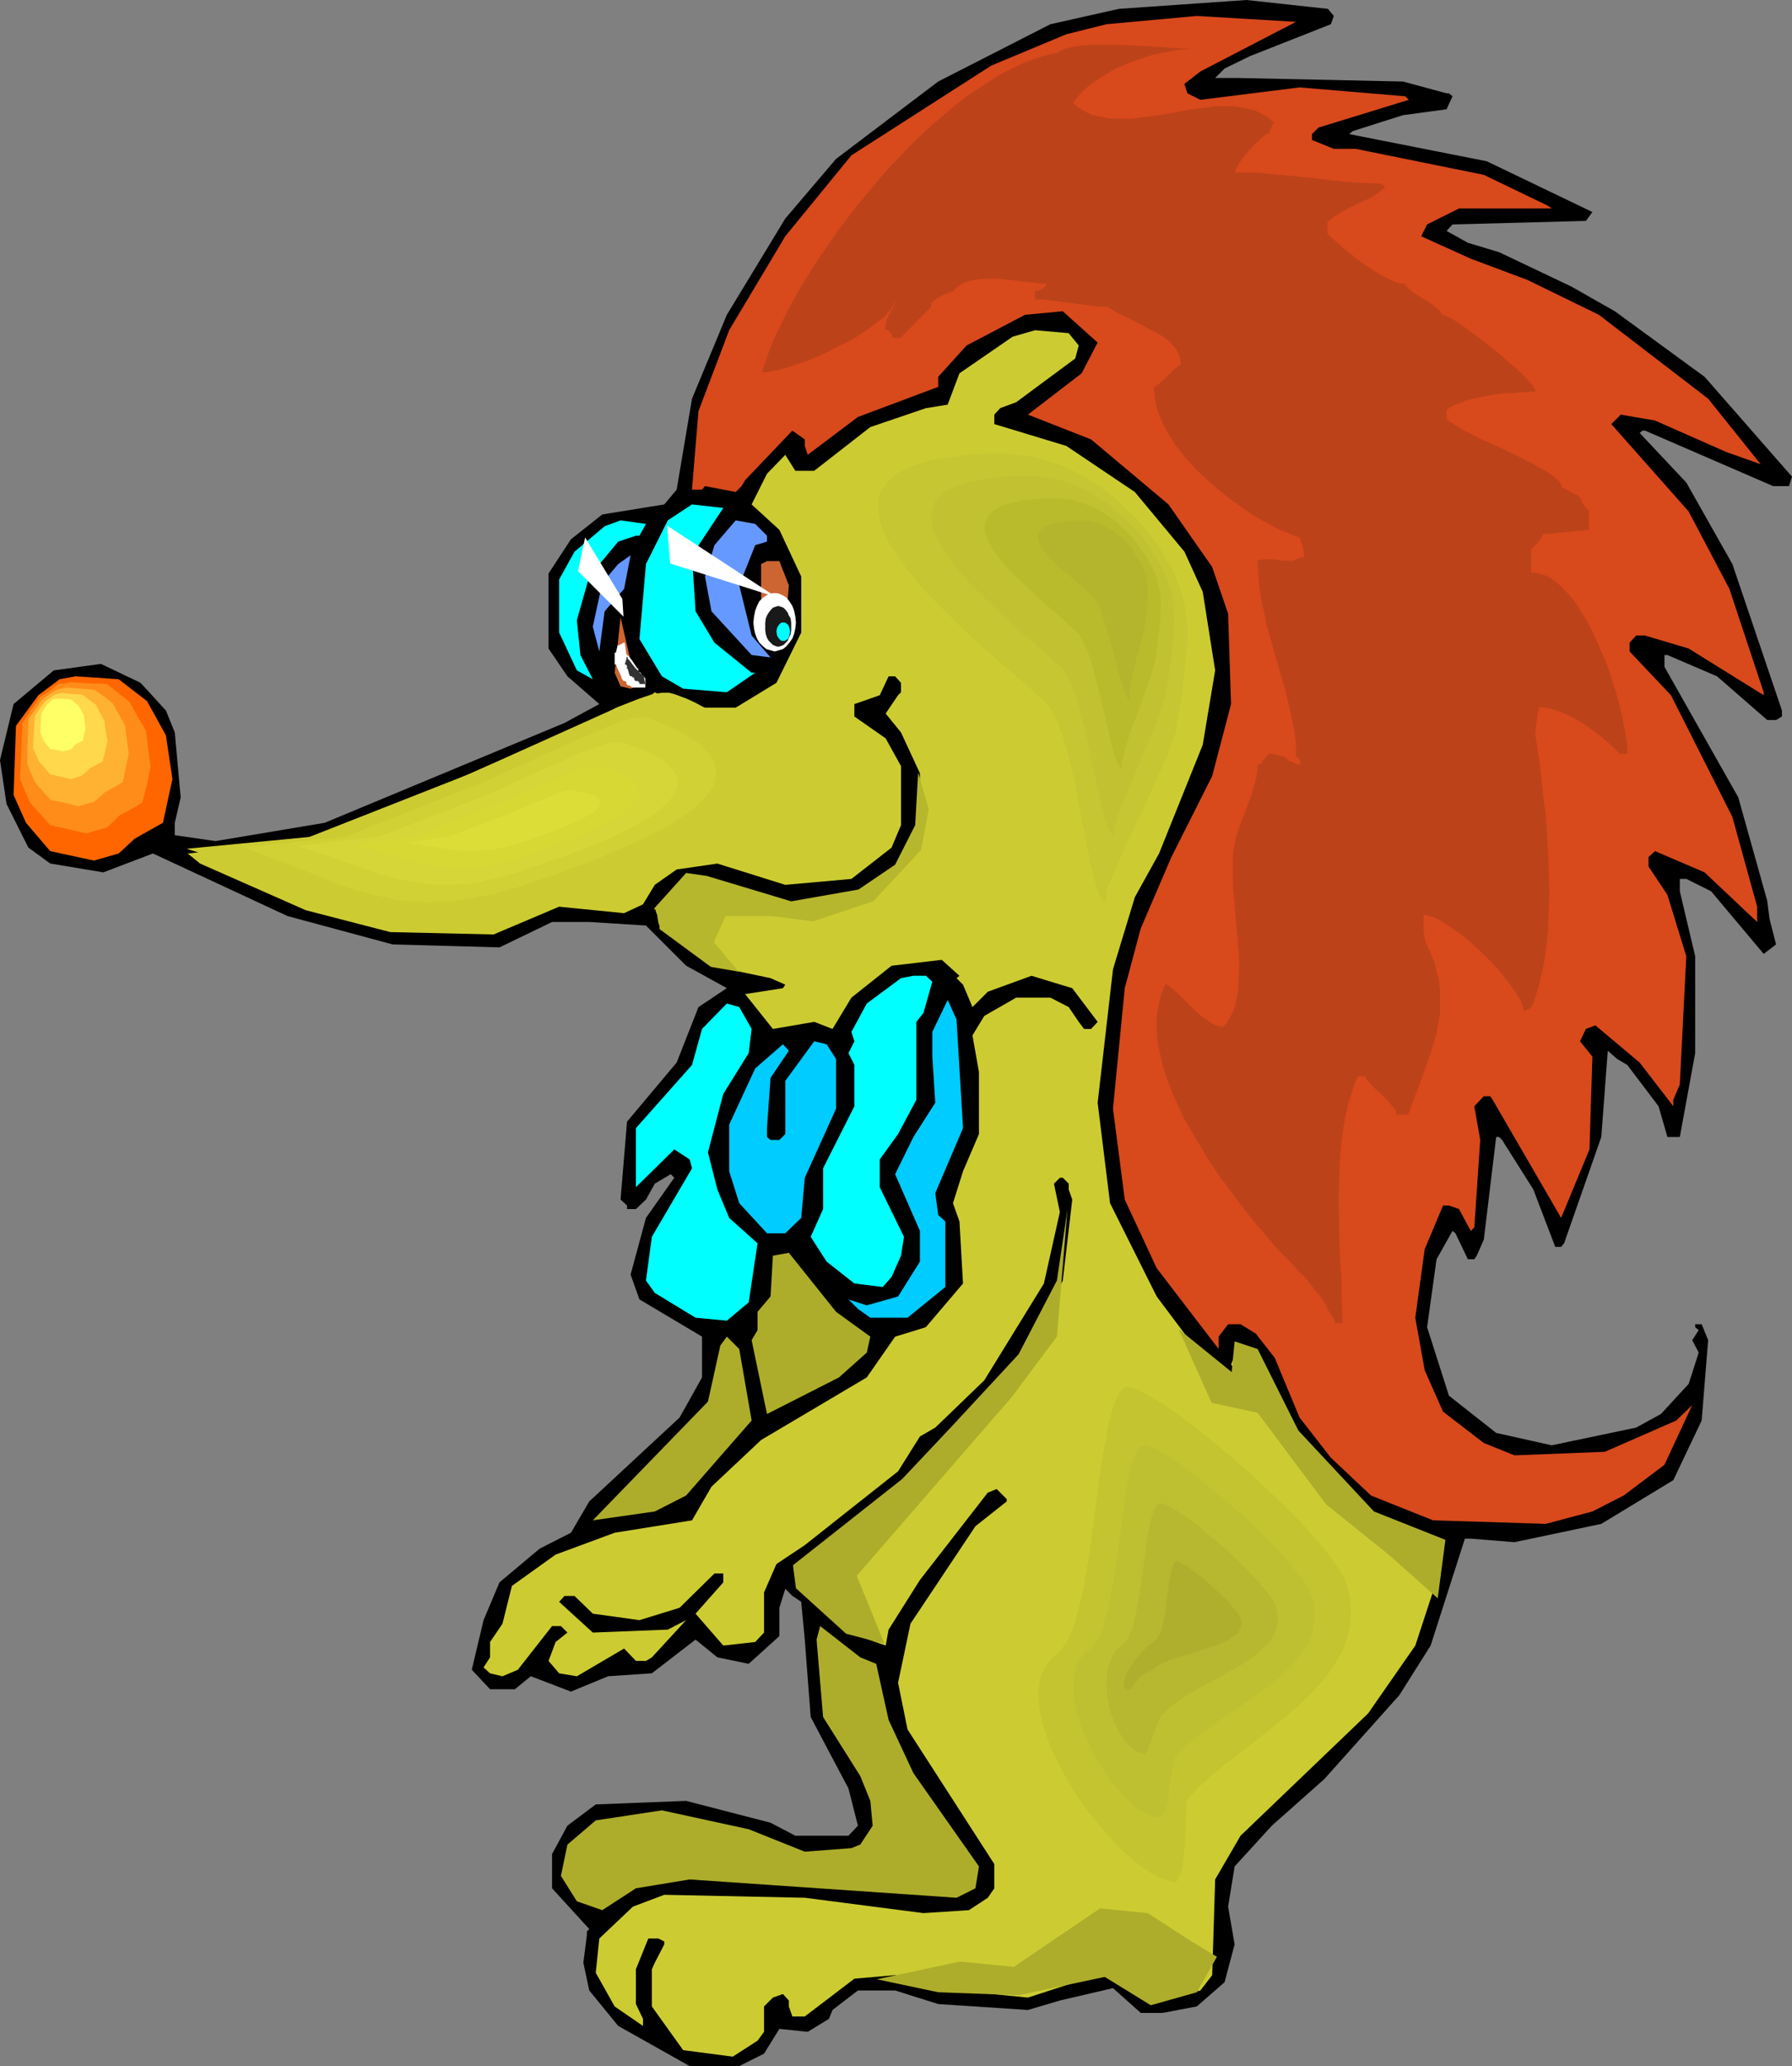 <?xml version="1.0" encoding="UTF-8" standalone="no"?>
<svg
   version="1.0"
   width="129.766mm"
   height="149.549mm"
   id="svg48"
   sodipodi:docname="Hedgehog - Dressed Up.wmf"
   xmlns:inkscape="http://www.inkscape.org/namespaces/inkscape"
   xmlns:sodipodi="http://sodipodi.sourceforge.net/DTD/sodipodi-0.dtd"
   xmlns="http://www.w3.org/2000/svg"
   xmlns:svg="http://www.w3.org/2000/svg">
  <rect width="100%" height="100%" fill="#808080" stroke="none"/>
  <sodipodi:namedview
     id="namedview48"
     pagecolor="#ffffff"
     bordercolor="#000000"
     borderopacity="0.25"
     inkscape:showpageshadow="2"
     inkscape:pageopacity="0.0"
     inkscape:pagecheckerboard="0"
     inkscape:deskcolor="#d1d1d1"
     inkscape:document-units="mm" />
  <defs
     id="defs1">
    <pattern
       id="WMFhbasepattern"
       patternUnits="userSpaceOnUse"
       width="6"
       height="6"
       x="0"
       y="0" />
  </defs>
  <path
     style="fill:#000000;fill-opacity:1;fill-rule:evenodd;stroke:none"
     d="m 365.054,4.363 -0.808,2.262 -22.139,8.726 -6.949,3.393 -2.586,2.585 h 5.979 l 45.41,0.97 11.958,3.232 h 0.646 l 0.97,0.808 -1.616,3.555 -11.958,1.616 -13.736,4.363 -0.97,0.808 37.653,7.433 28.926,13.896 -1.778,2.424 -36.522,0.97 -1.616,1.777 5.818,3.232 8.565,2.585 19.715,9.372 11.958,6.787 24.563,17.936 23.917,27.308 -0.808,2.585 h -4.363 l -35.067,-15.189 h -0.646 l -0.808,0.646 12.766,13.573 12.605,22.299 13.574,40.073 v 1.616 l -1.616,0.97 h -2.424 l -13.736,-11.957 -13.574,-5.817 h -0.808 v 3.232 l 20.2,35.71 7.918,28.277 0.646,5.009 1.778,6.948 -3.394,2.585 -14.382,-17.128 -6.787,-3.393 h -1.778 v 3.393 l 4.202,17.774 v 26.5 l -4.202,22.945 h -3.394 l -2.424,-8.402 -8.565,-11.311 -2.747,-1.616 -2.586,-2.262 -1.778,23.591 -10.181,29.085 -0.808,0.97 h -1.616 l -5.979,-15.674 -8.565,-13.573 -0.808,-0.808 h -0.808 l -3.394,28.116 -1.939,4.363 -0.646,0.97 h -1.778 l -3.394,-7.11 -0.808,-0.646 -4.363,7.756 -2.586,18.582 5.979,18.744 12.928,10.18 15.19,3.393 23.109,-4.848 6.787,-3.716 7.595,-8.241 2.747,-8.564 -1.778,-3.393 1.778,-2.747 -0.97,-0.808 v -0.808 h 1.778 l 1.778,4.363 -1.778,21.976 -7.757,16.32 -19.715,11.957 -23.755,5.009 -11.958,-0.97 h -1.616 l -9.373,29.247 -8.565,13.573 -20.523,22.945 -14.382,12.765 -10.181,11.149 -1.778,10.988 1.778,10.341 -2.747,10.341 -7.595,6.625 -9.373,1.777 h -5.979 l -7.595,-6.787 -14.544,3.393 -8.726,2.585 -24.563,-1.616 -11.797,-3.716 h -10.181 l -6.949,5.332 -0.97,2.424 -5.818,3.555 -7.757,-0.808 -4.202,6.787 -6.787,3.393 h -13.574 l -19.554,-10.988 -7.918,-9.695 -1.616,-7.595 0.97,-7.595 v -0.97 l 0.646,-0.646 -10.181,-11.149 v -9.372 l 4.202,-7.756 7.757,-5.817 24.725,-0.97 23.109,5.979 6.787,3.555 h 14.544 l 2.586,-2.747 -2.586,-10.18 -10.342,-19.552 -1.616,-21.168 -0.97,-10.341 -2.424,-1.616 -1.939,-1.939 -1.616,5.171 v 7.756 l -8.403,7.595 -8.565,-1.777 -5.979,-4.848 -11.958,9.21 -11.958,0.808 -10.181,4.201 -10.989,-4.201 -4.363,3.555 h -6.787 l -5.01,-5.332 3.232,-13.573 4.363,-10.341 10.989,-9.21 8.565,-4.363 5.01,-8.564 24.725,-22.945 6.141,-10.988 v -11.149 l -17.13,-10.18 -2.424,-6.787 4.202,-15.512 7.757,-10.988 -0.97,-0.97 -4.363,2.585 -2.424,4.363 -2.747,2.585 h -2.424 v -0.97 l -1.778,-1.616 1.778,-21.329 13.574,-16.159 5.979,-15.189 7.757,-5.171 -11.15,-6.14 -10.989,-10.988 -15.514,-0.97 h -10.181 l -14.382,6.948 -29.25,-0.808 -28.765,-7.756 -36.845,-17.128 -13.574,5.171 -14.544,-2.424 -5.979,-4.363 L 1.778,219.917 0,207.96 l 3.717,-15.351 10.989,-9.21 12.928,-1.777 10.827,5.171 6.949,7.595 2.424,5.979 1.616,17.774 -1.616,6.948 v 3.393 l 11.15,1.616 29.896,-5.009 65.61,-27.308 9.534,-5.171 -8.726,-7.595 -5.171,-7.594 v -20.521 l 6.141,-9.372 8.565,-6.787 16.968,-2.747 3.394,-4.04 4.202,-24.884 9.534,-22.945 L 214.928,59.786 228.825,43.466 256.782,22.299 287.486,6.625 306.232,2.424 341.137,0 363.438,2.424 Z"
     id="path1" />
  <path
     style="fill:#d8491c;fill-opacity:1;fill-rule:evenodd;stroke:none"
     d="m 328.532,19.552 -4.363,3.393 0.808,2.585 3.555,1.777 27.149,-3.393 28.926,2.424 0.97,0.97 -24.725,7.594 -1.778,1.777 v 1.616 l 5.979,2.424 h 5.979 l 35.067,7.11 17.776,8.564 0.808,0.646 h -25.371 l -8.726,4.363 -1.616,3.232 13.574,6.14 15.514,5.817 19.554,9.534 29.896,22.945 14.382,17.936 -9.534,-3.393 -19.392,-8.564 -9.373,-1.616 -2.586,2.585 21.17,23.915 11.15,21.168 9.373,28.277 v 0.808 l -20.523,-12.765 -11.958,-3.555 h -2.424 l -1.778,1.939 v 2.424 l 11.312,11.957 16.806,33.287 6.787,24.561 v 4.201 l -14.382,-13.573 -13.574,-5.817 -1.778,1.616 v 2.585 l 5.171,7.756 5.171,16.805 -1.778,35.064 -1.778,4.201 v 1.777 l -9.211,-11.957 -12.12,-10.18 -2.586,0.97 -1.616,3.393 3.394,4.201 -0.808,25.369 -7.757,18.744 -18.746,-32.317 -0.646,-0.97 h -1.778 l -2.586,2.747 1.616,9.21 -1.616,23.915 -0.97,0.97 -3.232,-5.979 -2.747,-0.97 h -1.616 l -5.01,11.957 -2.586,18.744 2.586,14.381 5.01,11.311 11.15,8.564 8.403,3.393 24.725,-0.97 19.554,-8.564 4.363,-4.201 -7.595,16.32 -11.15,8.402 -8.565,4.363 -12.766,3.393 -30.866,-0.97 -16.968,-6.787 -10.989,-10.341 -8.565,-10.988 -6.787,-16.32 -5.171,-6.625 -4.202,-2.585 h -3.394 l -2.586,3.393 v 3.393 l -16.968,-22.137 -8.726,-18.744 -3.232,-24.884 3.232,-32.963 4.363,-16.32 8.403,-19.552 11.15,-22.137 5.171,-19.713 -0.808,-24.723 -4.363,-12.765 -11.958,-17.128 -21.17,-17.774 -17.291,-6.787 14.706,-11.311 4.363,-8.402 -9.534,-8.564 -10.342,0.97 -15.998,8.402 -7.757,8.564 v 2.747 l -21.978,8.241 -13.736,10.341 -0.808,-2.424 v -1.777 l -3.394,-2.424 -12.928,13.573 -0.97,1.616 -1.616,1.616 -8.403,-1.616 -0.808,0.97 h -2.747 l 1.778,-21.491 8.403,-22.137 15.352,-25.692 18.099,-22.137 38.299,-24.561 20.523,-8.564 10.989,-2.747 24.725,-2.262 27.149,1.616 z"
     id="path2" />
  <path
     style="fill:#cccc32;fill-opacity:1;fill-rule:evenodd;stroke:none"
     d="m 295.243,94.527 -0.97,3.555 -16.16,11.957 -4.363,1.616 -1.616,1.777 v 2.585 l 19.715,5.979 18.746,12.604 13.574,16.32 5.01,10.988 3.394,21.491 -3.394,20.36 -11.958,29.732 -6.626,11.957 -5.979,19.713 -4.202,36.518 3.394,27.469 12.766,25.53 17.938,23.915 h 2.424 l 1.616,-2.747 -1.616,-2.585 0.97,-2.424 v -2.747 l 0.646,-0.808 4.363,2.747 8.565,16.159 8.565,14.543 16.968,14.381 15.19,5.817 1.939,8.564 -6.787,20.683 -12.928,18.582 -34.906,33.448 -6.949,11.957 -0.808,26.177 -3.232,4.201 -11.312,2.747 -2.586,-0.808 -5.979,-5.171 -5.818,-1.616 -8.565,2.585 -12.928,4.201 -26.179,-2.585 -10.181,-3.555 -11.15,0.97 -13.574,10.341 h -3.394 l -0.97,-2.747 v -1.616 l -1.616,-1.777 -2.747,0.97 -2.424,2.424 v 6.948 l -1.778,2.424 -6.787,4.363 -13.574,-1.777 -8.565,-11.957 V 538.725 l 0.808,-1.777 2.586,-5.009 v -0.808 l -1.616,-0.808 h -2.747 l -3.394,8.402 v 9.534 l 1.939,4.04 v 1.939 l -7.757,-5.332 -5.171,-9.21 0.97,-9.372 9.211,-8.726 8.565,-3.232 38.461,0.808 32.482,4.201 12.443,-0.808 5.171,-3.393 1.778,-2.585 v -6.625 l -23.755,-36.841 -2.586,-12.765 3.394,-16.159 17.776,-26.662 8.565,-6.787 v -0.646 l -2.747,-2.747 -2.424,0.97 -18.584,23.915 -8.565,13.573 -0.808,4.363 -10.181,-3.555 -8.726,-9.372 -4.202,-4.363 v -4.201 l 19.554,-13.573 14.544,-15.351 26.502,-27.308 10.989,-22.137 2.586,-22.137 -0.97,-2.747 v -1.616 l -1.616,-1.616 h -0.808 l -1.616,1.616 1.616,7.756 -4.363,19.552 -16.322,26.5 -13.413,12.927 -4.202,2.424 -5.979,9.534 -25.533,20.198 -7.757,5.171 -3.394,7.756 v 10.988 l -2.424,2.585 -8.726,0.97 -7.595,-8.726 7.595,-8.564 v -2.424 h -2.424 l -9.534,9.372 -10.989,3.393 -12.766,-1.777 -5.01,-4.848 h -2.747 l -1.454,1.616 9.211,8.402 20.523,-0.808 5.01,-2.585 -9.373,10.18 -1.616,0.97 h -2.747 l -3.232,-3.393 -12.928,7.595 -4.848,-0.808 -2.909,-3.393 1.939,-5.171 3.232,-2.585 -1.778,-1.777 h -2.424 l -9.373,11.957 -4.202,1.777 -3.394,-0.808 -1.778,-1.616 1.778,-2.747 v -4.201 l 3.394,-5.009 2.586,-10.341 11.958,-8.564 16.16,-5.979 21.17,-3.393 5.333,-9.21 13.574,-12.765 28.926,-17.128 7.757,-11.149 8.403,-2.585 10.181,-11.957 -0.97,-16.966 -1.778,-5.009 2.747,-8.726 4.363,-10.18 v -16.966 l -1.778,-10.018 3.232,-5.332 8.726,-5.009 h 9.373 l 5.01,2.585 2.747,4.04 1.454,1.939 h 1.939 l 1.778,-1.939 -6.949,-9.21 -11.15,-3.393 -11.958,4.363 -4.202,4.201 -2.586,-6.14 -1.778,-1.777 0.808,-0.646 -4.848,-4.363 -13.736,1.616 -10.989,8.726 -5.171,8.564 -5.01,-1.939 -11.312,1.939 -7.595,-9.534 10.342,-1.616 0.646,-0.97 -4.04,-1.777 -16.16,-3.393 -11.958,-10.18 -2.586,-2.585 v -3.393 l 6.787,-5.979 5.171,-1.616 24.725,6.948 17.938,-2.585 10.989,-7.756 5.979,-11.311 v -14.219 l -5.171,-11.149 -4.202,-5.171 3.394,-5.009 0.808,-0.808 v -2.585 l -1.616,-1.777 h -1.778 l -2.424,5.171 -6.949,2.424 v 3.393 l 8.565,5.979 4.202,7.595 v 16.159 l -2.586,6.14 -10.989,8.564 -18.099,1.616 -18.584,-5.817 -11.15,1.616 -5.979,4.201 -3.232,5.332 -5.171,2.424 -17.776,-1.777 -17.938,7.595 -28.28,-0.646 -23.109,-5.979 -28.926,-12.765 -3.394,-2.747 29.896,-3.393 20.362,-6.625 31.674,-13.896 29.734,-12.604 10.989,-3.393 5.171,-4.201 8.565,4.201 h 13.574 l 11.15,-6.787 6.787,-13.735 v -15.351 l -5.979,-12.765 -7.595,-6.948 4.202,-8.402 5.01,-5.171 2.747,4.363 h 5.171 l 15.352,-11.957 15.19,-5.171 5.979,-0.97 3.232,-8.564 14.544,-10.018 6.141,-1.777 9.211,0.808 z"
     id="path3" />
  <path
     style="fill:#00ffff;fill-opacity:1;fill-rule:evenodd;stroke:none"
     d="m 189.395,151.89 0.97,15.351 5.171,8.564 10.181,8.241 h 0.97 l -7.757,5.332 -11.958,-0.97 -5.818,-3.393 -6.141,-10.18 1.778,-20.521 5.979,-11.957 6.626,-4.363 8.565,0.97 z"
     id="path4" />
  <path
     style="fill:#00ffff;fill-opacity:1;fill-rule:evenodd;stroke:none"
     d="m 175.013,146.558 h -0.97 l -4.848,1.616 -7.918,9.534 -3.394,11.957 0.97,9.534 3.394,6.625 -4.363,-2.424 -4.848,-10.341 v -14.543 l 4.202,-7.595 8.242,-6.948 4.363,-1.616 6.949,0.97 z"
     id="path5" />
  <path
     style="fill:#6699ff;fill-opacity:1;fill-rule:evenodd;stroke:none"
     d="m 209.918,146.558 v 1.616 l -3.232,0.97 -4.363,10.988 3.394,13.735 5.171,5.979 -5.171,-0.646 -10.989,-11.957 -1.778,-9.534 2.586,-8.564 5.818,-6.787 5.333,0.97 z"
     id="path6" />
  <path
     style="fill:#6699ff;fill-opacity:1;fill-rule:evenodd;stroke:none"
     d="m 165.478,167.241 -1.454,10.988 -1.778,-6.787 2.586,-11.957 4.363,-5.171 3.394,-2.424 -1.778,9.21 z"
     id="path7" />
  <path
     style="fill:#cc6532;fill-opacity:1;fill-rule:evenodd;stroke:none"
     d="m 215.897,160.131 -0.97,11.957 -2.424,3.716 -4.202,-6.948 v -14.543 l 1.616,-0.808 h 3.394 z"
     id="path8" />
  <path
     style="fill:#cc6532;fill-opacity:1;fill-rule:evenodd;stroke:none"
     d="m 176.79,186.792 -4.202,1.616 -2.747,-0.646 -1.616,-3.716 1.616,-15.189 2.747,11.957 z"
     id="path9" />
  <path
     style="fill:#ff6600;fill-opacity:1;fill-rule:evenodd;stroke:none"
     d="m 40.238,191.801 5.171,9.372 1.778,11.957 -2.586,11.957 -7.757,4.363 -4.363,4.04 -6.787,1.939 -11.958,-2.585 -6.626,-7.756 -3.394,-7.595 0.646,-18.905 6.141,-8.402 5.818,-4.363 4.363,-0.808 11.797,0.808 z"
     id="path10" />
  <path
     style="fill:#ff8c19;fill-opacity:1;fill-rule:evenodd;stroke:none"
     d="m 35.552,192.125 2.101,3.878 1.131,1.939 1.131,1.939 0.646,4.848 0.646,5.009 -0.97,4.848 -1.293,5.009 -3.07,1.777 -1.454,0.808 -1.616,0.808 -1.778,1.777 -1.778,1.616 -2.909,0.808 -2.747,0.808 -4.848,-1.131 -5.01,-1.131 -1.293,-1.454 -1.454,-1.616 -2.747,-3.07 -1.454,-3.232 -1.293,-3.232 0.323,-7.594 0.323,-7.756 2.424,-3.555 2.424,-3.555 2.586,-1.616 2.424,-1.939 1.778,-0.162 1.616,-0.323 5.01,0.323 4.848,0.162 3.07,2.424 z"
     id="path11" />
  <path
     style="fill:#ffb232;fill-opacity:1;fill-rule:evenodd;stroke:none"
     d="m 30.866,192.448 1.616,2.909 1.778,3.232 0.485,3.878 0.485,3.716 -1.616,7.756 -2.424,1.454 -2.424,1.293 -1.454,1.293 -1.454,1.293 -4.363,1.293 -3.878,-0.97 -3.878,-0.808 -2.101,-2.424 -2.101,-2.424 -1.131,-2.585 -0.97,-2.424 0.323,-12.119 3.878,-5.494 1.939,-1.454 1.939,-1.131 1.293,-0.323 1.454,-0.323 3.878,0.323 3.717,0.323 2.586,1.777 z"
     id="path12" />
  <path
     style="fill:#ffd84c;fill-opacity:1;fill-rule:evenodd;stroke:none"
     d="m 26.179,192.771 2.424,4.524 0.323,2.585 0.485,2.909 -1.293,5.494 -1.778,0.97 -1.778,0.97 -0.97,0.97 -1.131,0.97 -1.454,0.485 -1.616,0.485 -2.747,-0.646 -2.909,-0.646 -3.07,-3.555 -0.808,-1.777 -0.808,-1.777 0.485,-8.887 1.293,-1.939 1.454,-1.939 1.293,-0.97 1.454,-0.97 0.97,-0.162 0.97,-0.323 2.909,0.323 2.586,0.162 z"
     id="path13" />
  <path
     style="fill:#ffff66;fill-opacity:1;fill-rule:evenodd;stroke:none"
     d="m 21.493,193.094 1.454,2.585 0.485,3.555 -0.808,3.393 -2.101,1.131 -1.131,1.293 -2.101,0.485 -3.555,-0.646 -1.778,-2.262 -0.97,-2.262 0.323,-5.171 1.616,-2.585 1.616,-1.293 1.293,-0.162 3.555,0.162 z"
     id="path14" />
  <path
     style="fill:#00ffff;fill-opacity:1;fill-rule:evenodd;stroke:none"
     d="m 255.166,268.554 -2.424,8.564 -1.939,2.424 v 21.329 l -5.01,9.372 -5.01,6.948 v 7.594 l 6.626,13.573 -0.808,5.171 -2.586,5.817 -2.424,2.747 -7.757,-0.97 -7.595,-5.979 -4.363,-6.787 3.394,-7.595 v -11.149 l 8.565,-16.966 v -11.311 l -1.616,-3.232 1.616,-3.232 -0.808,-2.585 4.202,-7.756 9.373,-6.948 3.394,-0.646 h 3.394 z"
     id="path15" />
  <path
     style="fill:#00ccff;fill-opacity:1;fill-rule:evenodd;stroke:none"
     d="m 263.569,308.627 -7.595,17.774 0.808,5.979 1.939,1.777 v 17.936 l -10.342,8.402 h -10.181 l -3.394,-2.424 -2.586,-2.585 5.01,1.616 8.565,-2.424 5.979,-9.534 v -8.402 l -6.787,-15.512 5.01,-10.18 5.979,-9.372 -0.808,-12.604 v -6.787 l 4.202,-8.726 2.424,5.332 z"
     id="path16" />
  <path
     style="fill:#00ffff;fill-opacity:1;fill-rule:evenodd;stroke:none"
     d="m 205.717,281.481 -0.808,6.625 -6.949,11.149 -4.202,15.997 2.586,10.18 3.232,7.756 7.757,6.948 -2.424,16.159 -5.979,5.009 -8.565,-0.808 -11.15,-6.787 -2.424,-3.393 1.616,-11.957 10.989,-18.744 -0.646,-2.424 -4.202,-2.747 -10.504,10.341 v -16.159 l 15.352,-17.29 2.747,-9.857 6.787,-6.948 3.394,0.97 z"
     id="path17" />
  <path
     style="fill:#00ccff;fill-opacity:1;fill-rule:evenodd;stroke:none"
     d="m 228.825,289.722 v 13.573 l -8.565,18.905 -0.97,10.988 -4.363,4.201 h -5.01 l -7.595,-8.241 -2.747,-8.726 v -12.765 l 7.11,-15.351 7.595,-6.625 1.616,1.777 -5.01,7.433 -0.97,13.735 v 2.424 l 0.97,0.808 h 2.424 l 1.616,-1.616 v -14.543 l 7.918,-10.826 3.394,0.808 z"
     id="path18" />
  <path
     style="fill:#adad2b;fill-opacity:1;fill-rule:evenodd;stroke:none"
     d="m 238.198,365.667 -0.97,4.363 -7.595,6.787 -19.715,10.018 -4.202,-20.198 1.616,-2.747 v -5.009 l 3.555,-4.201 0.646,-11.149 4.363,-0.808 12.928,16.159 z"
     id="path19" />
  <path
     style="fill:#adad2b;fill-opacity:1;fill-rule:evenodd;stroke:none"
     d="m 205.717,388.612 -6.787,7.756 -11.15,12.765 -8.565,4.363 -16.968,2.424 31.512,-32.479 3.394,-15.351 1.778,-2.424 3.394,3.393 z"
     id="path20" />
  <path
     style="fill:#adad2b;fill-opacity:1;fill-rule:evenodd;stroke:none"
     d="m 239.814,455.185 3.394,15.351 6.787,14.543 17.938,25.53 -0.97,5.979 -5.171,2.585 -73.043,-5.009 -14.706,2.424 -9.211,5.979 -6.949,-2.424 -4.363,-6.948 1.778,-8.564 7.757,-6.625 18.099,-2.747 23.755,5.171 15.352,6.14 12.766,-0.97 2.424,-0.97 3.394,-5.171 -0.646,-6.787 -2.747,-6.787 -10.181,-16.159 -1.778,-21.168 0.97,-3.716 10.989,8.564 z"
     id="path21" />
  <path
     style="fill:#ffffff;fill-opacity:1;fill-rule:evenodd;stroke:none"
     d="m 182.608,143.811 29.896,19.552 -29.088,-9.21 z"
     id="path22" />
  <path
     style="fill:#ffffff;fill-opacity:1;fill-rule:evenodd;stroke:none"
     d="m 160.145,147.042 10.181,16.805 0.323,4.848 -12.443,-12.442 z"
     id="path23" />
  <path
     style="fill:#ffffff;fill-opacity:1;fill-rule:evenodd;stroke:none"
     d="m 212.019,162.231 1.131,0.162 1.131,0.485 0.97,0.646 0.808,0.97 0.808,1.293 0.485,1.293 0.323,1.616 0.162,1.616 -0.162,1.616 -0.323,1.454 -0.485,1.293 -0.808,1.131 -0.808,0.97 -0.97,0.808 -1.131,0.323 -1.131,0.323 -1.131,-0.323 -1.131,-0.323 -0.97,-0.808 -0.97,-0.97 -0.646,-1.131 -0.485,-1.293 -0.323,-1.454 -0.162,-1.616 0.162,-1.616 0.323,-1.616 0.485,-1.293 0.646,-1.293 0.97,-0.97 0.97,-0.646 1.131,-0.485 z"
     id="path24" />
  <path
     style="fill:#191919;fill-opacity:1;fill-rule:evenodd;stroke:none"
     d="m 212.989,165.786 0.646,0.162 0.808,0.323 0.485,0.485 0.646,0.808 0.323,0.808 0.485,0.808 0.162,1.131 v 0.97 1.131 l -0.162,1.131 -0.485,0.97 -0.323,0.808 -0.646,0.646 -0.485,0.485 -0.808,0.323 -0.646,0.162 -0.646,-0.162 -0.808,-0.323 -0.485,-0.485 -0.646,-0.646 -0.485,-0.808 -0.323,-0.97 -0.162,-1.131 v -1.131 -0.97 l 0.162,-1.131 0.323,-0.808 0.485,-0.808 0.646,-0.808 0.485,-0.485 0.808,-0.323 z"
     id="path25" />
  <path
     style="fill:#00ffff;fill-opacity:1;fill-rule:evenodd;stroke:none"
     d="m 214.443,170.311 h 0.323 l 0.323,0.162 0.646,0.485 0.323,0.808 0.162,0.97 -0.162,1.131 -0.323,0.808 -0.646,0.485 -0.323,0.162 h -0.323 -0.485 l -0.323,-0.162 -0.485,-0.485 -0.485,-0.808 -0.162,-1.131 0.162,-0.97 0.485,-0.808 0.485,-0.485 0.323,-0.162 z"
     id="path26" />
  <path
     style="fill:#ffffff;fill-opacity:1;fill-rule:evenodd;stroke:none"
     d="m 170.973,175.805 h -0.323 l -0.485,0.323 -0.646,0.323 -0.485,0.162 -0.485,1.939 h -0.323 v 3.232 h 0.323 l 0.162,0.162 0.162,0.646 1.131,2.424 0.162,0.646 0.162,0.162 0.323,0.485 h 0.323 l 0.323,0.162 0.162,0.323 v 0.323 l 0.323,0.323 0.646,0.162 0.646,0.485 h 3.555 v -0.808 -0.808 -0.808 l -0.162,-0.323 -0.323,-0.323 h -0.323 l -0.162,-0.323 -0.162,-0.485 -0.323,-0.323 -0.485,-0.162 v -0.323 -0.485 l -0.323,-0.162 -0.323,-0.485 -0.97,-1.454 -0.485,-0.646 -0.485,-0.646 -0.485,-0.323 -0.162,-0.162 z"
     id="path27" />
  <path
     style="fill:#323232;fill-opacity:1;fill-rule:evenodd;stroke:none"
     d="m 171.457,179.844 v 0.323 l -0.162,0.646 -0.162,0.485 -0.162,0.485 h 0.323 l 0.162,0.162 0.162,0.323 v 0.323 l -0.162,0.323 h 0.323 l 0.485,1.777 0.323,0.323 h 0.485 v 0.323 h 0.485 v 0.485 l 0.323,0.485 h 0.323 0.485 v 0.162 0.162 h 0.162 0.162 v 0.162 0.323 h 1.616 l -0.323,-1.454 v -0.646 l -0.162,-0.323 -0.485,-0.162 -0.485,-0.485 -0.646,-0.646 -0.646,-0.646 -0.646,-0.808 -0.485,-0.646 -0.485,-0.646 -0.485,-0.485 v -0.323 -0.162 h -0.162 z"
     id="path28" />
  <path
     style="fill:#cccc32;fill-opacity:1;fill-rule:evenodd;stroke:none"
     d="m 167.417,194.225 -38.784,17.451 -43.955,17.29 -33.613,3.232 3.07,0.97 2.909,1.131 5.656,2.262 5.494,2.424 5.171,2.262 5.171,2.262 5.171,1.939 5.01,1.939 5.333,1.616 2.586,0.646 2.747,0.646 2.747,0.323 2.747,0.485 2.909,0.323 h 3.07 l 3.07,0.162 3.232,-0.162 3.232,-0.323 3.394,-0.323 3.394,-0.485 3.717,-0.808 3.878,-0.808 3.878,-1.131 4.04,-1.293 4.363,-1.293 2.262,-0.808 2.586,-0.97 2.747,-0.97 2.909,-0.97 3.07,-1.131 3.394,-1.293 3.232,-1.293 3.394,-1.293 6.787,-2.909 3.394,-1.616 3.394,-1.616 3.232,-1.616 3.07,-1.777 2.909,-1.777 2.586,-1.777 2.586,-1.939 2.101,-1.939 1.939,-1.777 1.616,-2.101 0.646,-0.97 0.485,-0.97 0.485,-1.131 0.323,-0.97 0.323,-0.97 v -1.131 -0.97 -0.97 l -0.162,-1.131 -0.323,-0.97 -0.646,-1.131 -0.485,-0.97 -0.808,-1.131 -0.808,-1.131 -1.131,-0.97 -1.131,-1.131 -1.454,-1.131 -1.454,-0.97 -1.778,-1.131 -1.778,-1.131 -2.101,-0.97 -2.101,-1.131 -2.424,-1.131 -2.586,-0.97 -0.97,-0.323 -1.131,-0.323 h -0.97 -1.131 l -2.424,0.323 -2.424,0.808 -2.262,0.808 -2.424,0.97 -2.101,0.808 -1.131,0.485 z"
     id="path29" />
  <path
     style="fill:#d1d135;fill-opacity:1;fill-rule:evenodd;stroke:none"
     d="m 163.216,200.042 -16.16,7.271 -16.16,7.271 -18.261,7.11 -18.261,7.271 -14.059,1.454 -14.059,1.293 5.01,1.777 4.686,1.777 4.686,1.777 4.363,1.777 4.202,1.777 4.363,1.616 4.202,1.454 4.363,1.131 4.525,0.97 2.424,0.485 2.262,0.162 2.424,0.162 2.586,0.162 h 2.586 l 2.586,-0.162 2.747,-0.162 2.747,-0.323 2.909,-0.485 3.07,-0.646 3.232,-0.646 3.232,-0.97 3.394,-0.97 3.555,-1.293 0.97,-0.323 0.97,-0.323 2.101,-0.646 2.262,-0.808 2.586,-0.97 2.586,-0.97 2.747,-0.97 5.494,-2.262 5.656,-2.424 5.656,-2.585 2.586,-1.454 2.586,-1.293 2.424,-1.454 2.262,-1.616 2.101,-1.454 1.778,-1.616 1.616,-1.454 1.293,-1.616 0.97,-1.616 0.646,-1.777 0.323,-1.616 v -0.808 l -0.162,-0.808 -0.162,-0.808 -0.162,-0.808 -0.485,-0.97 -0.485,-0.808 -0.646,-0.808 -0.808,-0.808 -0.97,-0.97 -0.808,-0.808 -1.293,-0.808 -1.293,-0.808 -1.293,-0.808 -1.616,-0.97 -1.616,-0.808 -1.939,-0.808 -1.939,-0.808 -2.262,-0.97 -0.808,-0.162 -0.808,-0.162 h -0.97 -0.97 l -1.939,0.323 -1.939,0.485 -1.939,0.808 -1.939,0.646 -1.778,0.808 z"
     id="path30" />
  <path
     style="fill:#d6d638;fill-opacity:1;fill-rule:evenodd;stroke:none"
     d="m 159.014,205.859 -12.928,5.817 -12.928,5.817 -29.25,11.311 -11.15,1.293 -11.312,1.454 4.04,1.131 3.878,1.293 3.555,1.293 3.555,1.293 3.394,1.131 3.555,1.293 3.394,0.97 3.555,0.808 3.717,0.646 3.717,0.485 1.939,0.162 h 1.939 2.101 l 2.101,-0.162 2.262,-0.162 2.262,-0.323 2.262,-0.485 2.586,-0.485 2.424,-0.646 2.747,-0.808 2.747,-0.808 2.747,-0.97 1.454,-0.485 1.778,-0.646 1.778,-0.646 2.101,-0.646 4.202,-1.616 4.363,-1.616 4.686,-1.939 4.363,-2.101 2.262,-1.131 1.939,-1.131 1.939,-0.97 1.778,-1.293 1.616,-1.131 1.454,-1.293 1.293,-1.131 0.97,-1.293 0.808,-1.131 0.485,-1.293 0.323,-1.293 v -1.293 l -0.485,-1.131 -0.808,-1.293 -0.485,-0.646 -0.646,-0.646 -0.646,-0.646 -0.808,-0.485 -0.97,-0.646 -0.97,-0.646 -1.131,-0.646 -1.293,-0.646 -1.293,-0.646 -1.616,-0.485 -1.616,-0.646 -1.778,-0.646 -1.293,-0.162 h -1.616 l -1.616,0.162 -1.454,0.485 -3.232,1.131 -1.454,0.485 z"
     id="path31" />
  <path
     style="fill:#d8d835;fill-opacity:1;fill-rule:evenodd;stroke:none"
     d="m 154.813,212 -9.696,4.201 -9.696,4.04 -10.989,4.363 -10.827,4.201 -16.968,2.262 3.07,0.808 2.909,0.808 5.494,1.454 5.333,1.454 2.586,0.646 2.586,0.485 2.747,0.323 2.909,0.323 h 2.909 l 3.232,-0.323 3.394,-0.323 1.616,-0.323 1.939,-0.485 1.939,-0.485 1.939,-0.485 2.101,-0.646 2.101,-0.808 1.131,-0.323 1.293,-0.485 1.293,-0.485 1.454,-0.485 3.232,-1.293 3.394,-1.293 3.394,-1.293 3.232,-1.616 3.232,-1.616 1.293,-0.808 1.454,-0.808 1.131,-0.808 1.131,-0.808 0.97,-0.97 0.808,-0.808 0.485,-0.808 0.323,-0.97 0.162,-0.808 v -0.808 l -0.485,-0.97 -0.485,-0.808 -0.97,-0.808 -1.131,-0.808 -1.454,-0.808 -1.778,-0.808 -2.262,-0.808 -1.131,-0.323 -1.454,-0.323 -0.97,-0.162 h -1.131 l -1.131,0.323 -1.131,0.323 -2.424,0.808 -1.131,0.485 z"
     id="path32" />
  <path
     style="fill:#dddd38;fill-opacity:1;fill-rule:evenodd;stroke:none"
     d="m 150.449,217.978 -12.766,5.332 -14.382,5.332 -11.474,1.939 2.101,0.323 1.939,0.323 3.717,0.646 3.717,0.485 3.555,0.323 h 1.939 1.778 l 2.101,-0.162 2.101,-0.162 2.262,-0.485 2.424,-0.485 2.586,-0.808 2.909,-0.808 0.646,-0.323 0.97,-0.323 1.778,-0.646 2.101,-0.808 1.131,-0.323 1.131,-0.485 4.525,-1.939 2.101,-0.97 1.778,-0.97 1.454,-0.97 0.646,-0.485 0.485,-0.485 0.323,-0.485 0.162,-0.485 0.162,-0.485 -0.162,-0.485 -0.162,-0.323 -0.485,-0.485 -0.646,-0.485 -0.808,-0.323 -0.97,-0.323 -1.293,-0.323 -1.616,-0.323 -1.616,-0.323 h -0.808 l -0.646,0.162 -1.616,0.323 -1.616,0.646 z"
     id="path33" />
  <path
     style="fill:#b7b72d;fill-opacity:1;fill-rule:evenodd;stroke:none"
     d="m 179.053,248.518 8.726,-9.695 5.656,0.808 23.109,6.948 18.422,-3.232 10.019,-6.787 5.494,-10.826 0.808,-14.381 2.909,10.018 -2.101,11.149 -13.09,14.058 -16.483,5.494 -11.15,-1.454 h -12.766 l -3.232,7.11 6.787,8.079 -7.595,-1.293 L 180.507,254.173 v 0 -0.323 -0.485 l -0.323,-0.97 -0.162,-0.97 -0.162,-1.131 -0.323,-0.808 -0.162,-0.646 -0.323,-0.162 z"
     id="path34" />
  <path
     style="fill:#cccc32;fill-opacity:1;fill-rule:evenodd;stroke:none"
     d="m 265.185,117.957 h 3.717 l 3.555,0.323 3.555,0.646 3.232,0.646 3.394,0.808 3.07,1.131 3.07,1.131 2.909,1.454 2.909,1.454 2.747,1.777 2.586,1.777 2.586,1.939 2.586,2.262 2.424,2.101 2.424,2.262 2.424,2.424 1.778,2.262 1.939,2.262 1.616,2.101 1.454,2.101 1.293,1.939 1.293,2.101 1.131,1.939 0.97,1.939 0.97,1.939 0.808,1.777 0.646,1.939 0.646,1.939 0.808,3.878 0.485,3.716 0.323,3.878 v 4.201 l -0.323,4.201 -0.323,4.363 -0.646,4.686 -0.808,5.009 -0.323,2.585 -0.485,2.747 -0.323,2.909 -0.485,2.747 -1.616,4.363 -1.778,4.524 -2.101,4.524 -2.101,4.524 -4.202,8.887 -2.262,4.201 -2.101,4.201 -1.778,3.878 -1.939,3.555 -0.808,1.777 -0.646,1.616 -0.646,1.454 -0.646,1.454 -0.485,1.293 -0.485,1.131 -0.323,1.131 -0.162,0.97 -0.162,0.97 -0.162,0.646 0.162,0.485 0.162,0.485 -0.646,-0.162 -0.485,-0.485 -0.646,-0.646 -0.485,-0.97 -0.485,-1.293 -0.646,-1.454 -0.485,-1.616 -0.485,-1.939 -0.323,-1.939 -0.485,-2.101 -0.485,-2.424 -0.485,-2.424 -0.808,-5.171 -0.97,-5.332 -2.101,-11.149 -1.131,-5.332 -0.646,-2.585 -0.646,-2.424 -0.808,-2.424 -0.646,-2.262 -0.808,-2.101 -0.97,-1.939 -0.808,-1.777 -0.97,-1.454 -0.97,-1.454 -1.131,-1.131 -1.131,-0.97 -1.293,-1.131 -2.747,-2.262 -2.909,-2.585 -3.07,-2.747 -3.232,-2.909 -3.394,-2.909 -3.394,-3.232 -3.555,-3.232 -6.949,-6.625 -3.394,-3.393 -3.394,-3.555 -3.07,-3.393 -2.747,-3.393 -2.747,-3.393 -2.262,-3.393 -2.101,-3.393 -0.808,-1.616 -0.97,-1.616 -0.646,-1.616 -0.485,-1.616 -0.485,-1.454 -0.323,-1.616 -0.323,-1.454 -0.162,-1.454 v -1.293 l 0.323,-1.454 0.323,-1.293 0.323,-1.293 0.646,-1.293 0.808,-1.131 0.808,-1.131 1.131,-1.131 1.131,-0.97 1.454,-0.97 1.616,-0.97 1.778,-0.808 1.939,-0.808 2.262,-0.808 2.262,-0.646 2.747,-0.646 2.747,-0.485 3.07,-0.323 3.07,-0.323 3.555,-0.323 3.717,-0.323 z"
     id="path35" />
  <path
     style="fill:#c6c633;fill-opacity:1;fill-rule:evenodd;stroke:none"
     d="m 272.78,124.097 h 3.07 l 3.07,0.323 2.747,0.323 2.747,0.646 2.747,0.808 2.586,0.808 2.424,0.97 2.424,1.293 2.424,1.293 2.262,1.293 2.262,1.616 2.101,1.616 2.101,1.616 1.939,1.939 2.101,1.939 1.939,1.939 1.616,1.939 1.293,1.777 1.454,1.777 1.131,1.777 1.131,1.616 0.97,1.777 0.97,1.616 0.97,1.616 1.293,3.232 0.97,3.07 0.808,3.232 0.485,3.07 0.162,3.393 v 3.393 l -0.323,3.393 -0.323,3.716 -0.485,3.878 -0.485,4.201 -0.808,4.363 -0.646,4.848 -1.293,3.555 -1.454,3.716 -3.394,7.595 -3.394,7.433 -1.778,3.555 -1.616,3.555 -1.454,3.232 -1.293,3.07 -1.293,2.747 -0.485,1.131 -0.485,1.293 -0.485,0.97 -0.323,1.131 -0.162,0.808 -0.162,0.808 -0.162,0.646 v 0.646 0.485 l 0.162,0.323 -0.485,-0.162 -0.485,-0.323 -0.485,-0.646 -0.485,-0.808 -0.485,-1.131 -0.323,-1.293 -0.485,-1.454 -0.485,-1.616 -0.323,-1.616 -0.485,-1.939 -0.323,-1.939 -0.485,-2.101 -0.808,-4.524 -0.97,-4.686 -1.778,-9.534 -1.131,-4.524 -1.131,-4.363 -0.646,-2.101 -0.646,-1.939 -0.646,-1.777 -0.646,-1.616 -0.808,-1.616 -0.808,-1.293 -0.808,-1.131 -0.97,-0.97 -1.939,-1.777 -2.262,-1.939 -2.262,-2.101 -2.586,-2.262 -2.747,-2.262 -2.747,-2.424 -5.818,-5.171 -5.656,-5.494 -2.747,-2.747 -2.747,-2.747 -2.586,-2.909 -2.262,-2.747 -2.101,-2.747 -1.939,-2.747 -1.778,-2.747 -1.293,-2.585 -0.646,-1.293 -0.323,-1.293 -0.485,-1.293 -0.162,-1.131 -0.323,-1.293 v -1.131 -1.131 l 0.162,-1.131 0.162,-0.97 0.485,-1.131 0.485,-0.97 0.646,-0.97 0.646,-0.97 0.97,-0.808 0.97,-0.808 1.131,-0.808 1.454,-0.646 1.454,-0.808 1.616,-0.646 1.778,-0.485 1.939,-0.646 2.101,-0.485 2.262,-0.323 2.586,-0.323 2.586,-0.323 2.909,-0.323 3.07,-0.162 z"
     id="path36" />
  <path
     style="fill:#c1c132;fill-opacity:1;fill-rule:evenodd;stroke:none"
     d="m 280.537,130.076 2.424,0.162 2.262,0.162 2.262,0.323 2.101,0.485 2.101,0.646 2.101,0.646 1.939,0.808 1.939,0.97 1.778,1.131 1.778,1.131 1.778,1.131 1.616,1.293 3.232,2.909 3.07,3.07 1.293,1.454 1.131,1.616 0.97,1.293 0.97,1.454 1.778,2.747 1.293,2.585 1.131,2.585 0.808,2.424 0.646,2.585 0.323,2.585 0.162,2.585 -0.162,2.747 v 2.747 l -0.323,2.909 -0.485,3.232 -0.162,1.454 -0.323,1.777 -0.485,3.555 -0.646,3.716 -0.97,2.909 -1.131,3.07 -2.424,5.979 -2.586,5.979 -1.131,2.909 -1.131,2.747 -1.131,2.585 -0.97,2.424 -0.97,2.262 -0.646,1.939 -0.485,1.616 -0.162,0.808 -0.162,0.646 v 0.485 0.485 0.485 l 0.162,0.162 h -0.485 l -0.323,-0.323 -0.485,-0.646 -0.323,-0.646 -0.485,-0.97 -0.323,-0.97 -0.485,-1.293 -0.323,-1.293 -0.323,-1.454 -0.323,-1.616 -0.808,-3.393 -0.808,-3.878 -0.808,-3.878 -1.778,-8.079 -0.97,-3.878 -0.97,-3.555 -0.485,-1.777 -0.646,-1.616 -0.485,-1.454 -0.646,-1.454 -0.646,-1.131 -0.646,-1.131 -0.646,-0.97 -0.646,-0.808 -1.616,-1.293 -1.778,-1.616 -1.778,-1.616 -2.101,-1.777 -2.101,-1.777 -2.101,-1.939 -4.525,-4.04 -4.363,-4.201 -4.202,-4.201 -2.101,-2.262 -1.778,-2.101 -1.616,-2.101 -1.454,-2.101 -1.293,-2.101 -1.131,-1.939 -0.808,-1.939 -0.485,-1.939 -0.162,-1.777 V 140.579 l 0.162,-0.808 0.162,-0.808 0.323,-0.808 0.323,-0.646 0.485,-0.808 0.646,-0.646 0.808,-0.646 0.646,-0.646 0.97,-0.646 1.131,-0.485 1.131,-0.646 1.293,-0.485 1.454,-0.485 1.454,-0.323 1.778,-0.323 1.778,-0.323 1.939,-0.323 2.101,-0.162 2.101,-0.323 h 2.424 z"
     id="path37" />
  <path
     style="fill:#baba2d;fill-opacity:1;fill-rule:evenodd;stroke:none"
     d="m 288.132,136.378 h 1.778 l 1.616,0.162 1.616,0.162 1.616,0.485 1.454,0.323 1.454,0.646 1.454,0.646 1.454,0.646 2.586,1.616 2.424,1.777 2.424,2.262 2.262,2.262 1.616,2.262 1.454,2.101 1.293,2.101 0.97,1.939 0.808,1.777 0.485,1.939 0.485,1.939 0.323,1.939 v 1.939 1.939 l -0.162,2.101 -0.162,2.262 -0.162,1.131 -0.162,1.293 -0.323,2.424 -0.323,2.585 -0.485,2.909 -1.454,4.363 -1.616,4.524 -1.616,4.524 -0.808,2.101 -0.808,2.101 -0.646,1.939 -0.646,1.939 -0.485,1.616 -0.323,1.454 -0.323,1.293 -0.162,1.131 v 0.646 l 0.162,0.485 h -0.323 l -0.323,-0.323 -0.323,-0.323 -0.323,-0.646 -0.323,-0.808 -0.323,-0.808 -0.323,-0.97 -0.323,-1.131 -0.646,-2.424 -0.646,-2.909 -0.808,-3.07 -0.646,-3.07 -1.616,-6.625 -0.808,-3.07 -0.808,-2.909 -0.97,-2.747 -0.485,-1.131 -0.485,-0.97 -0.485,-1.131 -0.485,-0.808 -0.485,-0.646 -0.485,-0.646 -1.131,-0.97 -1.293,-1.131 -1.293,-1.293 -1.454,-1.293 -3.07,-2.585 -3.232,-2.909 -3.07,-2.909 -3.07,-2.909 -1.454,-1.616 -1.293,-1.454 -1.131,-1.454 -1.131,-1.454 -0.808,-1.454 -0.808,-1.454 -0.485,-1.293 -0.485,-1.293 -0.162,-1.293 0.162,-1.131 0.485,-1.131 0.646,-0.97 0.97,-0.97 1.131,-0.808 0.808,-0.485 0.808,-0.323 0.97,-0.323 1.131,-0.323 0.97,-0.323 1.293,-0.162 1.293,-0.323 1.454,-0.162 1.454,-0.162 1.616,-0.162 h 1.778 z"
     id="path38" />
  <path
     style="fill:#b5b52d;fill-opacity:1;fill-rule:evenodd;stroke:none"
     d="m 295.728,142.518 h 2.262 l 1.939,0.485 1.778,0.646 1.778,0.97 1.616,0.97 1.616,1.293 1.454,1.454 1.454,1.454 0.97,1.616 0.808,1.293 0.808,1.454 0.646,1.131 0.485,1.293 0.323,1.293 0.162,1.293 0.323,1.293 v 1.293 1.293 1.454 l -0.323,1.454 v 1.616 l -0.323,1.616 -0.162,1.777 -0.323,1.777 -0.808,3.07 -0.808,2.909 -0.808,3.07 -0.646,2.909 -0.162,1.293 -0.323,1.131 -0.162,1.293 -0.162,0.97 v 0.808 1.293 l 0.162,0.323 -0.323,-0.162 -0.162,-0.162 -0.162,-0.323 -0.323,-0.485 -0.162,-0.646 -0.323,-0.646 -0.485,-1.616 -0.646,-1.939 -0.646,-2.101 -0.646,-2.424 -0.646,-2.424 -1.293,-5.009 -0.808,-2.262 -0.646,-2.262 -0.646,-2.101 -0.646,-1.616 -0.485,-0.808 -0.323,-0.485 -0.323,-0.485 -0.323,-0.485 -1.454,-1.293 -1.778,-1.616 -1.778,-1.616 -1.939,-1.616 -2.101,-1.777 -1.778,-1.616 -1.616,-1.777 -1.293,-1.616 -0.485,-0.808 -0.485,-0.808 -0.323,-0.646 -0.162,-0.646 v -0.808 -0.646 l 0.323,-0.485 0.323,-0.646 0.646,-0.485 0.808,-0.485 0.97,-0.323 1.293,-0.323 1.454,-0.323 1.778,-0.323 1.939,-0.162 z"
     id="path39" />
  <path
     style="fill:#cccc32;fill-opacity:1;fill-rule:evenodd;stroke:none"
     d="m 305.262,363.566 -0.646,-0.162 h -0.485 l -0.646,0.162 -0.485,0.162 -0.485,0.323 -0.485,0.485 -0.485,0.485 -0.485,0.808 -0.485,0.808 -0.323,0.808 -0.808,1.939 -0.808,2.424 -0.646,2.585 -0.646,2.909 -0.646,3.232 -0.646,3.555 -0.485,3.555 -0.646,3.716 -0.485,3.878 -1.131,8.079 -0.97,8.241 -1.131,8.241 -0.646,3.878 -0.646,3.878 -0.646,3.716 -0.808,3.716 -0.808,3.232 -0.808,3.232 -0.808,2.909 -1.131,2.585 -0.97,2.262 -0.646,0.97 -0.485,0.97 -0.646,0.808 -0.646,0.808 -0.646,0.646 -0.646,0.485 -0.97,0.808 -0.808,0.808 -0.808,0.808 -0.646,0.97 -0.646,0.97 -0.485,1.131 -0.485,1.131 -0.323,1.131 -0.162,1.131 -0.162,1.293 -0.162,2.747 0.162,2.747 0.485,2.909 0.808,3.07 0.97,3.07 1.293,3.232 1.454,3.232 1.616,3.393 1.778,3.232 1.939,3.393 2.101,3.232 2.262,3.232 2.424,3.232 2.424,3.07 2.424,3.07 2.586,2.909 2.586,2.909 2.747,2.585 2.586,2.424 2.586,2.262 2.586,1.939 2.424,1.777 2.424,1.616 2.424,1.293 2.262,0.97 2.101,0.646 1.131,0.162 0.97,0.162 0.646,-0.97 0.646,-1.131 0.323,-1.616 0.485,-1.616 0.162,-1.777 0.162,-2.101 0.162,-4.04 -0.162,-4.363 -0.162,-4.201 v -1.939 l -0.162,-1.777 v -1.616 -1.454 l 1.778,-1.939 1.939,-2.101 2.101,-1.939 2.101,-1.939 4.525,-4.04 4.686,-3.878 9.696,-8.079 4.686,-4.201 4.363,-4.201 2.262,-2.262 1.939,-2.262 1.939,-2.262 1.778,-2.262 1.616,-2.262 1.454,-2.424 1.293,-2.424 1.131,-2.585 0.97,-2.585 0.646,-2.585 0.485,-2.747 0.323,-2.909 v -2.747 l -0.323,-2.909 -0.485,-3.07 -0.808,-3.07 -0.646,-1.616 -0.808,-1.616 -1.131,-1.939 -1.293,-1.939 -1.616,-2.101 -1.616,-2.101 -1.939,-2.424 -2.101,-2.424 -2.262,-2.424 -2.424,-2.585 -2.586,-2.747 -2.586,-2.585 -5.494,-5.332 -5.818,-5.332 -5.818,-5.332 -5.979,-5.009 -2.909,-2.262 -2.909,-2.262 -2.909,-2.262 -2.747,-2.101 -2.586,-1.939 -2.586,-1.616 -2.424,-1.616 -2.262,-1.454 -2.262,-1.293 -1.939,-1.131 -1.778,-0.808 z"
     id="path40" />
  <path
     style="fill:#c4c430;fill-opacity:1;fill-rule:evenodd;stroke:none"
     d="m 309.625,379.563 -0.485,-0.162 h -0.485 -0.485 l -0.485,0.162 -0.323,0.323 -0.485,0.323 -0.646,1.131 -0.646,1.293 -0.808,1.616 -0.485,1.939 -0.646,2.101 -0.485,2.262 -0.485,2.747 -0.485,2.747 -0.485,2.747 -0.485,3.07 -0.485,3.232 -0.808,6.463 -1.778,13.25 -0.485,3.232 -0.646,3.232 -0.485,3.07 -0.646,2.747 -0.646,2.747 -0.646,2.585 -0.646,2.262 -0.97,2.262 -0.808,1.777 -0.97,1.454 -0.97,1.293 -0.97,0.97 -1.616,1.293 -1.131,1.454 -0.97,1.777 -0.808,1.777 -0.323,1.939 -0.323,2.101 0.162,2.262 0.162,2.262 0.485,2.424 0.646,2.585 0.808,2.424 0.97,2.747 1.131,2.585 1.293,2.585 1.454,2.585 1.454,2.747 1.616,2.585 1.616,2.424 1.778,2.585 1.939,2.262 1.778,2.262 2.101,2.262 1.778,2.101 2.101,1.939 1.939,1.777 1.939,1.616 1.939,1.454 1.778,1.131 1.939,0.97 1.778,0.808 1.616,0.485 1.616,0.323 0.485,-0.808 0.485,-0.97 0.485,-1.131 0.323,-1.293 0.162,-1.454 0.162,-1.616 0.323,-3.232 0.162,-3.555 v -1.616 -1.616 l 0.162,-1.616 v -1.454 l 0.162,-1.293 0.162,-1.131 1.454,-1.454 1.616,-1.777 3.555,-3.232 3.717,-3.07 4.04,-3.07 4.202,-3.232 4.04,-3.232 4.04,-3.232 3.878,-3.393 3.717,-3.555 1.616,-1.777 1.616,-1.777 1.454,-1.939 1.293,-1.939 1.131,-1.939 1.131,-1.939 0.808,-2.101 0.646,-2.101 0.485,-2.101 0.323,-2.262 v -2.262 -2.424 l -0.485,-2.424 -0.646,-2.585 -0.485,-1.131 -0.646,-1.454 -0.97,-1.454 -1.131,-1.616 -1.131,-1.616 -1.454,-1.939 -1.454,-1.777 -1.778,-1.939 -1.778,-2.101 -1.939,-2.101 -2.101,-2.101 -2.101,-2.101 -4.525,-4.363 -4.686,-4.363 -4.686,-4.201 -4.848,-4.04 -4.686,-3.716 -2.262,-1.777 -2.262,-1.777 -2.101,-1.454 -2.101,-1.454 -1.939,-1.293 -1.939,-1.131 -1.778,-0.97 -1.454,-0.808 -1.616,-0.808 z"
     id="path41" />
  <path
     style="fill:#bfbf32;fill-opacity:1;fill-rule:evenodd;stroke:none"
     d="m 313.827,395.399 -0.646,-0.162 -0.808,0.162 -0.485,0.646 -0.646,0.646 -0.485,1.131 -0.485,1.131 -0.485,1.454 -0.485,1.777 -0.323,1.777 -0.485,1.939 -0.323,2.101 -0.323,2.262 -0.646,4.686 -0.646,5.009 -0.323,2.585 -0.323,2.585 -0.808,5.009 -0.808,4.848 -0.485,2.262 -0.323,2.262 -0.646,2.101 -0.485,1.939 -0.485,1.777 -0.646,1.616 -0.646,1.293 -0.808,1.293 -0.646,0.97 -0.808,0.646 -1.293,0.97 -0.97,1.131 -0.808,1.293 -0.646,1.293 -0.323,1.454 -0.323,1.616 -0.162,1.616 v 1.777 l 0.162,1.777 0.162,1.777 0.485,1.939 0.485,1.939 0.646,1.939 0.646,1.939 1.778,3.878 1.939,3.716 2.262,3.555 1.131,1.777 1.293,1.616 1.293,1.454 1.293,1.454 1.293,1.293 1.293,1.131 1.293,1.131 1.293,0.808 1.293,0.808 1.293,0.485 1.293,0.485 1.131,0.162 0.485,-0.646 0.485,-0.646 0.323,-0.808 0.323,-1.131 0.485,-2.262 0.323,-2.424 0.323,-2.585 0.485,-2.424 0.162,-1.131 0.323,-1.131 0.162,-0.97 0.323,-0.808 1.131,-1.131 1.293,-1.293 2.747,-2.424 3.232,-2.262 3.232,-2.424 6.949,-4.686 3.555,-2.424 3.232,-2.424 3.232,-2.585 1.293,-1.293 1.454,-1.293 1.293,-1.454 1.131,-1.454 0.97,-1.454 0.97,-1.454 0.808,-1.454 0.646,-1.616 0.485,-1.616 0.323,-1.616 0.162,-1.777 -0.162,-1.777 -0.162,-1.939 -0.646,-1.777 -0.323,-0.97 -0.485,-1.131 -0.646,-1.131 -0.808,-1.293 -0.97,-1.293 -1.131,-1.293 -1.131,-1.454 -1.293,-1.616 -1.454,-1.454 -1.454,-1.616 -3.232,-3.232 -3.394,-3.393 -3.555,-3.232 -3.717,-3.232 -3.717,-3.07 -3.555,-2.909 -3.394,-2.585 -1.616,-1.293 -1.616,-1.131 -1.454,-0.97 -1.454,-0.808 -1.293,-0.808 -1.293,-0.646 -1.131,-0.485 z"
     id="path42" />
  <path
     style="fill:#b7b730;fill-opacity:1;fill-rule:evenodd;stroke:none"
     d="m 318.19,411.396 -0.646,-0.162 -0.323,0.162 -0.485,0.323 -0.323,0.485 -0.485,0.646 -0.323,0.97 -0.323,0.97 -0.323,1.131 -0.323,1.293 -0.162,1.293 -0.646,3.07 -0.323,3.232 -0.485,3.393 -0.485,3.555 -0.485,3.555 -0.646,3.232 -0.485,3.07 -0.485,1.616 -0.162,1.293 -0.485,1.131 -0.485,1.293 -0.323,0.808 -0.485,0.97 -0.485,0.646 -0.646,0.485 -0.808,0.646 -0.808,0.646 -0.646,0.97 -0.485,0.808 -0.485,0.97 -0.485,1.131 -0.323,0.97 -0.162,1.293 -0.323,2.262 v 2.424 l 0.323,2.585 0.485,2.424 0.646,2.424 0.97,2.262 0.97,2.101 1.293,1.939 1.293,1.616 0.646,0.646 0.808,0.646 0.808,0.485 0.646,0.323 0.808,0.162 0.808,0.162 0.323,-0.323 0.323,-0.485 0.485,-1.293 0.646,-1.454 0.485,-1.777 0.646,-1.616 0.646,-1.616 0.646,-1.454 0.485,-0.646 0.485,-0.485 0.808,-0.808 0.97,-0.808 2.101,-1.616 2.262,-1.616 2.747,-1.454 5.494,-3.07 5.656,-3.07 2.586,-1.616 2.424,-1.777 2.101,-1.777 0.97,-0.97 0.808,-0.97 0.808,-0.97 0.485,-1.131 0.485,-0.97 0.323,-1.293 0.162,-1.131 v -1.131 l -0.162,-1.293 -0.323,-1.293 -0.162,-0.646 -0.323,-0.808 -1.131,-1.616 -0.646,-0.97 -0.646,-0.808 -1.778,-2.101 -1.939,-2.101 -2.262,-2.262 -2.262,-2.262 -2.586,-2.424 -2.424,-2.101 -2.586,-2.101 -2.424,-2.101 -2.424,-1.777 -2.262,-1.616 -0.97,-0.646 -1.131,-0.646 -0.808,-0.485 -0.808,-0.485 -0.808,-0.323 z"
     id="path43" />
  <path
     style="fill:#afaf2d;fill-opacity:1;fill-rule:evenodd;stroke:none"
     d="m 322.23,427.069 h -0.162 l -0.323,0.162 -0.162,0.162 -0.323,0.162 -0.323,0.97 -0.323,1.131 -0.323,1.454 -0.323,1.616 -0.162,1.939 -0.323,1.777 -0.485,4.04 -0.323,1.777 -0.323,1.777 -0.323,1.616 -0.485,1.293 -0.646,0.97 -0.162,0.323 -0.323,0.323 -0.97,0.808 -1.131,0.808 -1.939,1.939 -1.939,2.262 -0.808,1.131 -0.646,1.131 -0.646,1.131 -0.323,0.97 -0.323,0.97 -0.162,0.808 v 0.808 l 0.323,0.485 0.646,0.323 0.808,0.162 0.323,-0.485 0.485,-0.646 0.485,-0.808 0.808,-0.808 0.646,-0.808 0.97,-0.646 1.131,-0.646 1.131,-0.485 0.485,-0.485 0.646,-0.485 1.293,-0.808 1.616,-0.646 1.939,-0.808 2.101,-0.646 2.262,-0.646 2.101,-0.646 2.262,-0.808 2.262,-0.646 1.939,-0.808 1.778,-0.808 1.454,-0.97 0.646,-0.485 0.646,-0.485 0.323,-0.485 0.323,-0.646 0.323,-0.646 0.162,-0.646 -0.162,-0.646 v -0.808 l -0.323,-0.646 -0.646,-0.97 -0.808,-0.97 -0.97,-1.131 -0.97,-1.293 -1.293,-1.131 -2.747,-2.585 -2.747,-2.424 -1.454,-1.131 -1.293,-0.97 -1.131,-0.97 -1.293,-0.646 -0.97,-0.646 z"
     id="path44" />
  <path
     style="fill:#adad2b;fill-opacity:1;fill-rule:evenodd;stroke:none"
     d="m 217.029,428.2 29.896,-23.591 13.251,-14.058 18.584,-20.037 10.504,-20.198 2.909,-19.552 -2.909,34.902 -12.443,16.643 -22.301,25.692 -20.038,23.107 7.595,18.582 -10.504,-2.747 -13.736,-12.442 z"
     id="path45" />
  <path
     style="fill:#adad2b;fill-opacity:1;fill-rule:evenodd;stroke:none"
     d="m 337.097,375.362 0.808,-8.402 6.302,2.101 11.15,22.299 20.685,22.137 19.554,7.756 -2.101,15.997 -13.251,-11.796 -17.291,-13.896 -18.746,-25.046 -12.605,-2.747 -9.05,-20.198 z"
     id="path46" />
  <path
     style="fill:#adad2b;fill-opacity:1;fill-rule:evenodd;stroke:none"
     d="m 239.976,541.472 22.786,-4.848 14.706,1.454 23.594,-15.997 13.09,1.293 11.958,7.756 6.949,4.201 -5.494,9.695 -12.605,3.555 -12.605,-7.756 -23.594,5.009 -21.978,-0.808 z"
     id="path47" />
  <path
     style="fill:#bc4219;fill-opacity:1;fill-rule:evenodd;stroke:none"
     d="m 344.208,153.506 0.162,3.393 0.323,3.555 0.485,3.555 0.808,3.393 0.646,3.555 0.97,3.393 1.939,6.625 1.939,6.787 0.808,3.232 0.808,3.232 0.646,3.393 0.646,3.07 0.323,3.232 v 3.232 h 0.485 l 0.162,0.162 0.323,0.485 0.162,0.646 v 0.808 l -0.808,-0.162 -0.808,-0.323 -0.808,-0.485 h -0.646 l -0.162,-0.485 -0.485,-0.323 -0.808,-0.485 -0.808,-0.162 -1.778,-0.485 -0.808,-0.162 h -0.485 l -0.808,0.808 -0.808,0.97 -0.646,0.97 -0.485,0.162 -0.485,0.162 v 1.131 l -0.162,1.293 -0.323,1.454 -0.323,1.293 -0.808,2.909 -1.131,2.909 -0.97,2.747 -1.131,2.747 -0.808,2.424 -0.323,1.131 -0.162,0.97 -0.323,1.293 -0.162,1.293 -0.162,1.454 v 1.293 3.232 3.393 l 0.323,3.393 0.323,3.716 0.646,7.433 0.323,3.716 0.162,3.555 -0.162,3.393 -0.162,3.393 -0.162,1.454 -0.323,1.454 -0.323,1.454 -0.485,1.293 -0.646,1.293 -0.646,1.131 -0.646,1.131 -0.808,0.808 h -0.97 l -1.131,-0.323 -0.97,-0.485 -0.97,-0.646 -1.131,-0.808 -1.131,-0.808 -2.101,-1.939 -1.939,-1.939 -1.939,-1.939 -0.97,-0.808 -0.97,-0.808 -0.808,-0.646 -0.808,-0.485 -0.97,2.262 -0.646,2.262 -0.485,2.424 -0.323,2.424 v 2.585 l 0.162,2.585 0.323,2.585 0.646,2.747 0.646,2.747 0.808,2.747 1.131,2.909 1.131,2.747 1.293,2.747 1.293,2.909 1.616,2.747 1.616,2.747 3.394,5.655 3.555,5.332 3.878,5.171 3.717,4.848 1.939,2.424 1.939,2.101 1.778,2.262 1.778,2.101 1.778,1.777 1.778,1.777 1.616,1.777 1.454,1.616 0.97,0.808 0.97,1.131 2.101,2.747 1.131,1.293 0.97,1.293 0.646,1.131 0.323,0.485 0.323,0.485 v 0.485 l 0.323,0.485 0.808,1.131 0.646,1.131 0.323,0.646 v 0.485 h 1.131 0.97 l -0.162,-3.716 -0.162,-4.04 v -4.04 l -0.323,-4.363 -0.162,-4.363 -0.162,-4.524 -0.162,-9.21 0.162,-4.524 0.162,-4.524 0.323,-4.524 0.485,-4.201 0.646,-4.201 0.97,-4.04 1.131,-3.716 0.646,-1.777 0.808,-1.777 h 1.131 0.97 v 0.485 l 0.323,0.485 0.485,0.485 0.485,0.646 1.293,1.293 1.616,1.454 1.454,1.454 1.454,1.616 0.485,0.646 0.485,0.646 0.323,0.646 v 0.646 h 3.232 l 2.101,-5.655 2.101,-5.655 1.939,-5.494 0.808,-2.747 0.808,-2.747 0.485,-2.747 0.485,-2.747 v -2.909 -2.909 l -0.323,-3.07 -0.808,-3.07 -0.323,-1.616 -0.646,-1.616 -0.646,-1.616 -0.808,-1.616 -0.323,-0.808 -0.323,-1.131 -0.323,-2.262 v -2.262 -1.939 h 0.646 l 0.808,0.323 0.808,0.162 0.97,0.323 0.97,0.485 0.97,0.646 2.101,1.293 2.262,1.616 2.424,1.777 2.262,2.101 2.262,2.101 2.101,2.101 2.101,2.262 1.778,2.262 1.616,2.101 1.293,1.939 0.646,0.97 0.485,0.808 0.323,0.808 0.323,0.808 0.162,0.808 v 0.646 l 2.101,-0.97 0.808,-1.777 0.646,-1.939 0.646,-2.101 0.485,-2.101 0.97,-4.363 0.646,-4.686 0.485,-4.848 0.162,-5.009 0.162,-5.009 -0.162,-5.171 -0.162,-5.171 -0.323,-5.171 -0.323,-5.009 -0.646,-5.009 -0.485,-4.686 -0.485,-4.524 -0.646,-4.363 -0.646,-3.878 0.162,-0.808 v -1.131 l 0.323,-2.101 0.162,-1.131 0.162,-0.808 0.162,-0.485 v -0.485 -0.485 l 1.454,0.162 1.454,0.162 1.454,0.485 1.454,0.485 1.616,0.646 1.454,0.646 3.07,1.777 2.747,1.939 2.747,2.101 2.586,2.262 1.131,0.97 0.97,1.131 h 1.131 0.97 v -1.293 -1.293 l -0.323,-1.454 -0.162,-1.454 -0.323,-1.616 -0.323,-1.777 -0.808,-3.716 -1.131,-4.04 -1.293,-4.201 -1.454,-4.201 -1.778,-4.04 -1.778,-4.04 -2.101,-3.878 -2.101,-3.393 -1.131,-1.616 -1.293,-1.454 -1.131,-1.293 -1.293,-1.293 -1.131,-0.97 -1.293,-0.97 -1.293,-0.646 -1.454,-0.485 -1.293,-0.323 -1.454,-0.162 v -6.302 l 0.97,-0.97 1.131,-1.131 0.323,-0.646 0.485,-0.485 0.162,-0.485 0.162,-0.485 h 1.293 l 1.454,-0.162 3.232,-0.323 3.394,-0.323 1.616,-0.162 1.616,-0.162 v -5.171 l -0.808,-0.808 -0.646,-0.808 -0.485,-0.808 -0.162,-0.808 -0.97,-1.131 h -0.485 l -0.485,-0.323 -1.293,-0.646 -1.131,-0.646 -0.485,-0.323 h -0.485 v -0.485 l -0.323,-0.646 -0.323,-0.485 -0.485,-0.485 -0.485,-0.485 -0.808,-0.646 -0.808,-0.646 -0.97,-0.646 -2.101,-1.131 -2.262,-1.293 -2.586,-1.293 -2.586,-1.293 -5.494,-2.585 -2.747,-1.131 -2.424,-1.293 -2.262,-1.131 -1.939,-1.131 -0.97,-0.646 -0.808,-0.485 -0.646,-0.485 -0.485,-0.485 v -1.131 -1.131 l 0.808,-0.808 1.131,-0.646 1.454,-0.485 1.454,-0.646 1.616,-0.485 1.616,-0.323 3.717,-0.808 3.555,-0.485 3.394,-0.162 1.616,-0.162 h 1.454 l 1.293,-0.162 h 1.131 v -0.323 l -0.162,-0.485 -0.323,-0.485 -0.323,-0.485 -0.646,-0.646 -0.485,-0.646 -1.293,-1.454 -1.778,-1.616 -1.939,-1.616 -1.939,-1.777 -2.101,-1.777 -4.525,-3.555 -2.101,-1.454 -1.939,-1.454 -1.778,-1.293 -1.616,-0.97 -0.808,-0.323 -0.646,-0.323 -0.485,-0.323 h -0.485 l -0.485,-0.646 -0.485,-0.646 -1.131,-0.97 -1.454,-1.131 -1.616,-0.97 -1.616,-0.97 -1.454,-0.97 -1.293,-1.131 -0.485,-0.485 -0.323,-0.646 h -1.131 l -1.293,-0.323 -1.293,-0.646 -1.454,-0.646 -1.454,-0.808 -1.616,-0.97 -3.232,-2.101 -3.07,-2.424 -1.454,-1.131 -1.293,-1.131 -1.131,-0.97 -1.131,-0.97 -0.97,-0.808 -0.646,-0.808 v -3.07 l 1.778,-1.454 1.778,-1.131 2.101,-1.131 4.363,-2.101 2.101,-0.97 1.939,-1.293 1.778,-1.454 -1.131,-0.97 -4.363,-0.162 -4.848,-0.323 -4.848,-0.485 -5.171,-0.646 -10.342,-0.97 -5.171,-0.485 h -5.171 v -0.485 l 0.323,-0.646 0.323,-0.646 0.485,-0.808 0.646,-0.97 0.646,-0.808 1.454,-1.777 1.616,-1.777 0.808,-0.646 0.808,-0.808 0.646,-0.485 0.485,-0.485 0.646,-0.323 h 0.485 l 0.162,-0.808 0.323,-0.808 0.323,-0.646 0.323,-0.808 -1.293,-1.131 -1.293,-0.808 -1.454,-0.808 -1.454,-0.646 -1.616,-0.323 -1.616,-0.323 -1.778,-0.323 h -1.616 -1.939 -1.778 l -3.878,0.485 -3.878,0.485 -3.878,0.808 -3.878,0.646 -3.878,0.485 -3.878,0.485 h -1.778 -1.778 -1.778 l -1.778,-0.323 -1.616,-0.323 -1.616,-0.323 -1.454,-0.646 -1.454,-0.808 -1.293,-0.808 -1.293,-1.131 1.131,-1.454 1.454,-1.616 1.616,-1.454 1.778,-1.293 1.939,-1.293 2.101,-1.293 2.101,-1.131 2.262,-0.97 2.424,-0.97 2.424,-0.808 2.424,-0.808 2.262,-0.485 2.424,-0.485 2.262,-0.323 2.101,-0.323 h 2.101 -0.646 l -0.808,-0.162 h -0.808 -0.97 l -2.262,-0.162 -2.424,-0.162 -2.586,-0.162 -2.909,-0.162 -5.818,-0.323 h -3.07 -2.747 -2.747 l -2.586,0.162 -2.101,0.323 -0.97,0.162 -0.97,0.323 -0.808,0.162 -0.646,0.323 -0.646,0.323 -0.323,0.323 -3.07,0.646 -3.07,0.97 -3.07,1.131 -3.07,1.454 -3.232,1.616 -3.07,1.939 -3.232,2.101 -3.232,2.101 -3.07,2.424 -3.232,2.747 -3.232,2.747 -3.07,2.909 -3.07,2.909 -3.07,3.232 -2.909,3.07 -5.656,6.625 -2.747,3.393 -2.747,3.555 -2.586,3.393 -2.424,3.555 -2.424,3.393 -2.262,3.555 -2.101,3.393 -1.939,3.393 -1.939,3.393 -1.616,3.232 -1.454,3.07 -1.454,3.07 -1.131,2.909 -0.97,2.909 -0.97,2.585 h 0.97 0.808 l 1.131,-0.323 1.131,-0.162 1.293,-0.323 1.293,-0.323 2.747,-0.97 2.909,-0.97 3.232,-1.293 3.07,-1.454 3.07,-1.616 3.07,-1.454 2.747,-1.777 2.586,-1.777 2.262,-1.777 1.131,-0.808 0.808,-0.97 0.808,-0.808 0.646,-0.97 0.485,-0.808 0.485,-0.808 0.162,-0.808 0.162,-0.808 -0.162,1.131 -0.323,1.131 -1.131,2.101 -0.646,1.131 -0.485,1.131 -0.323,1.293 -0.162,1.454 0.808,0.162 0.646,0.646 0.485,0.646 0.162,0.808 h 1.131 0.97 l 8.403,-8.564 v -1.131 l 0.485,-0.323 0.646,-0.485 1.616,-0.97 1.778,-0.808 0.808,-0.323 0.808,-0.162 0.323,-0.485 0.485,-0.485 0.97,-0.808 1.293,-0.646 1.616,-0.485 1.616,-0.323 1.778,-0.162 h 1.939 1.939 l 3.878,0.323 3.878,0.485 1.616,0.162 1.616,0.162 1.293,0.162 h 1.131 v 0.485 l -0.323,0.323 -0.323,0.323 -0.485,0.323 -1.131,0.485 -0.485,0.162 h -0.323 v 1.131 1.131 h 2.424 l 2.424,0.323 5.171,0.646 5.01,0.646 2.424,0.323 h 2.424 l 1.131,0.808 1.293,0.808 1.454,0.646 1.616,0.808 3.232,1.616 3.232,1.777 1.616,0.808 1.616,0.97 1.293,0.97 1.293,1.293 0.97,1.131 0.646,1.293 0.485,1.454 0.162,1.454 -0.808,0.485 -0.97,0.808 -1.939,1.939 -1.939,1.777 -0.97,0.808 -0.808,0.485 0.162,1.616 0.162,1.616 0.323,1.616 0.485,1.616 0.646,1.616 0.646,1.616 0.808,1.616 0.808,1.454 2.101,3.232 2.424,3.07 2.747,3.07 2.909,2.747 3.07,2.747 3.232,2.585 3.394,2.424 3.232,2.262 3.394,1.939 3.232,1.777 3.232,1.293 1.616,0.646 1.454,0.485 v 0.485 l 0.162,0.485 0.485,1.293 0.323,1.454 0.162,1.616 -0.485,0.162 h -0.485 l -1.131,0.323 -0.485,0.323 -0.323,0.162 h -0.323 v 0.162 l -1.293,-0.162 h -1.454 l -2.747,-0.323 h -1.293 -1.131 l -0.97,0.162 h -0.323 z"
     id="path48" />
</svg>
